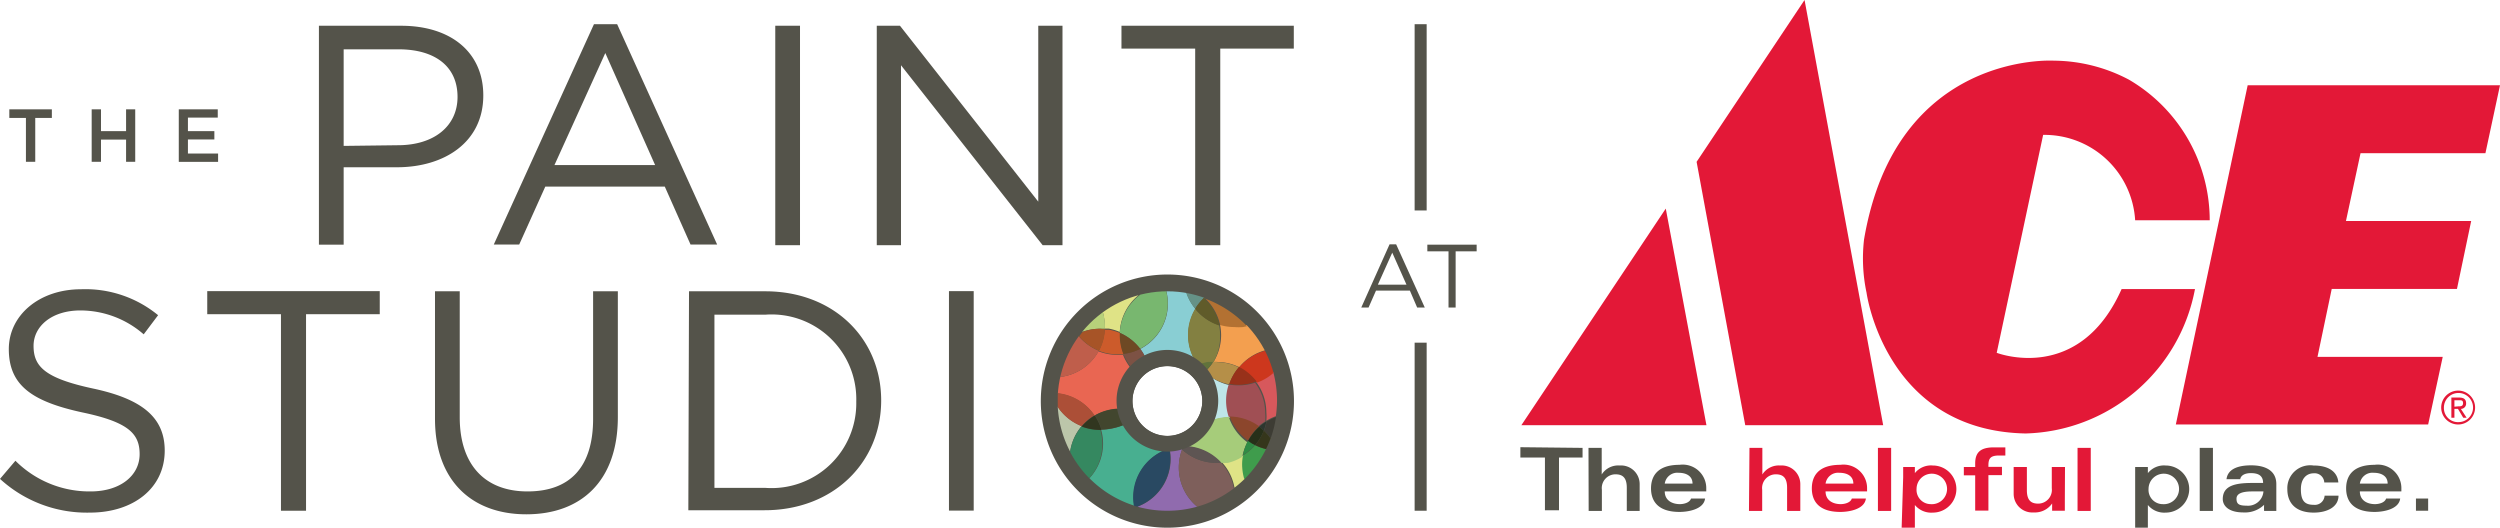 <?xml version="1.0" encoding="utf-8"?>
<svg xmlns="http://www.w3.org/2000/svg" data-name="Layer 1" id="Layer_1" viewBox="0 0 147.53 31.13">
  <defs>
    <style>.cls-1{fill:none;}.cls-2{fill:#54534a;}.cls-3{fill:#e31837;}.cls-4{clip-path:url(#clip-path);}.cls-5{clip-path:url(#clip-path-2);}.cls-6{fill:#89ced3;}.cls-7{clip-path:url(#clip-path-4);}.cls-8{fill:#dfe386;}.cls-9{fill:#78b76f;}.cls-10{clip-path:url(#clip-path-6);}.cls-11{clip-path:url(#clip-path-7);}.cls-12{fill:#460d08;}.cls-13{fill:#e96652;}.cls-14{fill:#7d5244;}.cls-15{fill:#cc5b2b;}.cls-16{fill:#6e4924;}.cls-17{clip-path:url(#clip-path-8);}.cls-18{fill:#072718;}.cls-19{fill:#48af90;}.cls-20{fill:#42462e;}.cls-21{clip-path:url(#clip-path-10);}.cls-22{fill:#1b0f22;}.cls-23{fill:#906bae;}.cls-24{fill:#02070b;}.cls-25{fill:#294962;}.cls-26{clip-path:url(#clip-path-12);}.cls-27{fill:#7e5f5b;}.cls-28{fill:#3f9c4c;}.cls-29{clip-path:url(#clip-path-14);}.cls-30{fill:#d7585c;}.cls-31{fill:#3d3c34;}.cls-32{fill:#35361b;}.cls-33{clip-path:url(#clip-path-16);}.cls-34{fill:#bcb5a3;}.cls-35{fill:#659287;}.cls-36{clip-path:url(#clip-path-18);}.cls-37{fill:#b7d17a;}.cls-38{fill:#300b06;}.cls-39{fill:#bf5e4b;}.cls-40{fill:#a75427;}.cls-41{clip-path:url(#clip-path-20);}.cls-42{clip-path:url(#clip-path-21);}.cls-43{fill:#bee5e8;}.cls-44{fill:#66b9c0;}.cls-45{fill:#6b609e;}.cls-46{fill:#a6cc7a;}.cls-47{fill:#5e5553;}.cls-48{fill:#2f8c45;}.cls-49{fill:#a04f54;}.cls-50{fill:#2d362f;}.cls-51{fill:#8c462c;}.cls-52{fill:#273019;}.cls-53{clip-path:url(#clip-path-22);}.cls-54{fill:#2e3221;}.cls-55{fill:#bcc6aa;}.cls-56{fill:#ac4f37;}.cls-57{fill:#04170b;}.cls-58{fill:#358860;}.cls-59{fill:#31361f;}.cls-60{clip-path:url(#clip-path-24);}.cls-61{clip-path:url(#clip-path-25);}.cls-62{fill:#f39f4f;}.cls-63{fill:#838041;}.cls-64{fill:#cd371d;}.cls-65{fill:#b37132;}.cls-66{fill:#605b2a;}.cls-67{fill:#b58f48;}.cls-68{fill:#61733b;}.cls-69{fill:#98311a;}</style>
    <clipPath id="clip-path">
      <path class="cls-1" d="M68.89 17.19a6.48 6.48 0 1 0 6.48 6.48 6.48 6.48 0 0 0-6.48-6.48m0 8.54a2.06 2.06 0 1 1 2.06-2.06 2.06 2.06 0 0 1-2.06 2.06"/>
    </clipPath>
    <clipPath id="clip-path-2">
      <path class="cls-1" d="M66.08 22.77h5.97V16.8h-5.97v5.97"/>
    </clipPath>
    <clipPath id="clip-path-4">
      <path class="cls-1" d="M62.95 20.91h5.97v-5.97h-5.97v5.97"/>
    </clipPath>
    <clipPath id="clip-path-6">
      <path class="cls-1" d="M61.92 25.36h5.97V19.4h-5.97v5.96"/>
    </clipPath>
    <clipPath id="clip-path-7">
      <path class="cls-1" d="M61.92 25.36h5.97V19.4h-5.97v5.96"/>
    </clipPath>
    <clipPath id="clip-path-8">
      <path class="cls-1" d="M63.12 30.08h5.97v-5.97h-5.97v5.97"/>
    </clipPath>
    <clipPath id="clip-path-10">
      <path class="cls-1" d="M66.89 32.31h5.96v-5.96h-5.96v5.96"/>
    </clipPath>
    <clipPath id="clip-path-12">
      <path class="cls-1" d="M69.56 30.57h5.97v-5.96h-5.97v5.96"/>
    </clipPath>
    <clipPath id="clip-path-14">
      <path class="cls-1" d="M72.4 26.58h5.96v-5.97H72.4v5.97"/>
    </clipPath>
    <clipPath id="clip-path-16">
      <path class="cls-1" d="M69.84 19.3h5.97v-5.97h-5.97v5.97"/>
    </clipPath>
    <clipPath id="clip-path-18">
      <path class="cls-1" d="M59.23 22.27h5.96V16.3h-5.96v5.97"/>
    </clipPath>
    <clipPath id="clip-path-20">
      <path class="cls-1" d="M68.81 27.32h5.97v-5.97h-5.97v5.97"/>
    </clipPath>
    <clipPath id="clip-path-21">
      <path class="cls-1" d="M68.81 27.32h5.97v-5.97h-5.97v5.97"/>
    </clipPath>
    <clipPath id="clip-path-22">
      <path class="cls-1" d="M59.12 29.16h5.97V23.2h-5.97v5.96"/>
    </clipPath>
    <clipPath id="clip-path-24">
      <path class="cls-1" d="M70.11 22.74h5.96v-5.96h-5.96v5.96"/>
    </clipPath>
    <clipPath id="clip-path-25">
      <path class="cls-1" d="M70.11 22.74h5.96v-5.96h-5.96v5.96"/>
    </clipPath>
  </defs>
  <title>site_logo</title>
  <path class="cls-2" d="M1.53 6.96H.55v-.51h2.51v.51h-.98v2.59h-.55V6.96zM5.41 6.45h.55v1.29h1.48V6.45h.54v3.1h-.54V8.24H5.96v1.31h-.55v-3.1zM10.55 6.45h2.3v.49h-1.76v.8h1.56v.49h-1.56v.83h1.78v.49h-2.32v-3.1zM18.82 1.52h4.85c2.92 0 4.85 1.55 4.85 4.11 0 2.79-2.33 4.24-5.09 4.24h-3.15v4.57h-1.46zm4.66 7.05c2.15 0 3.52-1.14 3.52-2.85 0-1.85-1.39-2.81-3.48-2.81h-3.24v5.7zM35.05 1.43h1.37l5.9 13h-1.57l-1.52-3.42h-7.05l-1.54 3.42h-1.5zm3.61 8.31l-2.94-6.61-3 6.61zM45.75 1.52h1.46v12.95h-1.46zM51.74 1.52h1.37l8.16 10.38V1.52h1.43v12.95h-1.17L53.17 3.85v10.62h-1.43V1.52zM70.53 2.87h-4.35V1.52h10.17v1.35h-4.34v11.6h-1.48V2.87zM0 28.26l.91-1.07A6.17 6.17 0 0 0 5.35 29c1.74 0 2.89-.93 2.89-2.2 0-1.2-.65-1.89-3.37-2.46-3-.65-4.35-1.61-4.35-3.74 0-2 1.8-3.53 4.26-3.53a6.76 6.76 0 0 1 4.55 1.53l-.85 1.13a5.69 5.69 0 0 0-3.74-1.41c-1.68 0-2.76.93-2.76 2.09 0 1.22.67 1.91 3.52 2.52s4.22 1.68 4.22 3.66c0 2.22-1.85 3.66-4.42 3.66A7.58 7.58 0 0 1 0 28.26M16.58 18.54h-4.35v-1.36h10.18v1.36h-4.35v11.6h-1.48v-11.6zM25.67 24.72v-7.53h1.46v7.44c0 2.79 1.48 4.37 4 4.37S35 27.55 35 24.72v-7.53h1.46v7.42c0 3.78-2.17 5.74-5.4 5.74s-5.39-2-5.39-5.63M40.66 17.19h4.5c4.06 0 6.84 2.81 6.84 6.44 0 3.65-2.81 6.48-6.88 6.48h-4.5zm4.5 11.6a5 5 0 0 0 5.37-5.09 5 5 0 0 0-5.37-5.13h-3v10.22zM56 17.18h1.46v12.95H56zM83.48 1.43h.71v10.99h-.71zM83.48 20.22h.71v9.92h-.71zM82 14.42h.39l1.69 3.73h-.45l-.43-1h-2l-.44 1h-.43zm1 2.38l-.84-1.89-.85 1.89zM85.48 14.83h-1.25v-.39h2.91v.39H85.9v3.32h-.42z"/>
  <path class="cls-3" d="M110 14.14a9.77 9.77 0 0 0 .15 3.14s1.1 8.14 9.38 8.3a10.45 10.45 0 0 0 10-8.52h-4.33c-2.51 5.65-7.37 3.76-7.37 3.76l2.74-12.86A5.36 5.36 0 0 1 126 13h4.4a9.62 9.62 0 0 0-4.77-8.3 9.6 9.6 0 0 0-4.43-1.12S111.88 3 110 14.14zM147.53 5.03l-.86 4.01h-7.37l-.86 4h7.39l-.84 4.01h-7.39l-.84 4.01h7.39l-.86 3.99H128.4l4.24-20.02h14.89zM100.7 25.09l-2.4-12.78-8.52 12.78h10.92zM111.13 25.09h-8.14l-2.87-15.54L106.49 0l4.64 25.09zM144.06 24.05a1 1 0 1 1 1 1 1 1 0 0 1-1-1zm1 .86a.86.86 0 1 0-.84-.86.83.83 0 0 0 .88.86zm-.22-.26h-.18v-1.19h.45c.28 0 .42.1.42.34a.31.31 0 0 1-.31.33l.34.52h-.2l-.31-.52h-.21zm.22-.67c.15 0 .29 0 .29-.19s-.13-.17-.26-.17h-.25V24z"/>
  <path class="cls-2" d="M93.39 26.43V27H92v3.11h-.83V27h-1.45v-.61zM93.74 26.43h.78V28a1.15 1.15 0 0 1 1.06-.53 1.1 1.1 0 0 1 1.18 1.09v1.59H96v-1.37c0-.64-.29-.79-.67-.79a.81.81 0 0 0-.8.91v1.25h-.78zM98.24 29c0 .54.45.75.89.75.23 0 .58-.08.66-.33h.83c-.08.64-1 .79-1.51.79-1.31 0-1.68-.68-1.68-1.39s.37-1.39 1.68-1.39a1.39 1.39 0 0 1 1.58 1.41V29zm1.64-.46c0-.47-.4-.64-.82-.64a.75.75 0 0 0-.82.64z"/>
  <path class="cls-3" d="M103.24 26.43h.76V28a1.15 1.15 0 0 1 1.06-.53 1.1 1.1 0 0 1 1.18 1.09v1.59h-.78v-1.37c0-.64-.29-.79-.67-.79a.81.81 0 0 0-.8.91v1.25h-.78zM107.73 29c0 .54.45.75.89.75.23 0 .58-.08.66-.33h.83c-.08.64-1 .79-1.51.79-1.31 0-1.68-.68-1.68-1.39s.37-1.39 1.68-1.39a1.39 1.39 0 0 1 1.58 1.41V29zm1.64-.46c0-.47-.4-.64-.82-.64a.75.75 0 0 0-.82.64zM111.6 26.43v3.72h-.78v-3.72zM112.31 28.17v-.61h.69v.36a1.22 1.22 0 0 1 1.06-.45 1.39 1.39 0 1 1 0 2.78 1.25 1.25 0 0 1-1.06-.45v1.34h-.78zm1.61 1.58a.9.9 0 1 0-.82-.9.84.84 0 0 0 .82.9zM116.56 28.05h-.67v-.49h.67v-.22c0-.69.37-.94 1.11-.94h.67v.48h-.36c-.52 0-.64.17-.64.59v.08h.8v.49h-.8v2.09h-.78zM121.85 29.53v.61h-.75v-.43a1.24 1.24 0 0 1-1.09.53 1.1 1.1 0 0 1-1.18-1.09v-1.59h.78v1.37c0 .64.29.79.67.79a.81.81 0 0 0 .8-.91v-1.25h.78zM123.38 26.43v3.72h-.78v-3.72z"/>
  <path class="cls-2" d="M126 28.17v-.61h.75v.36a1.22 1.22 0 0 1 1.05-.45 1.39 1.39 0 1 1 0 2.78 1.25 1.25 0 0 1-1.05-.45v1.34H126zm1.61 1.58a.9.9 0 1 0-.82-.9.84.84 0 0 0 .8.9zM130.59 26.43v3.72h-.78v-3.72zM134.33 29.66v.49h-.72a2.76 2.76 0 0 1 0-.36 1.63 1.63 0 0 1-1.22.45c-.91 0-1.22-.42-1.22-.79 0-.81.77-.95 1.76-.95h.62c0-.46-.32-.58-.72-.58s-.6.16-.63.36h-.81c.08-.66.79-.82 1.46-.82s1.48.21 1.48 1.11zm-1.42-.66c-.59 0-.93.12-.93.43s.14.41.59.41a.91.91 0 0 0 1-.84zM137.16 28.47a.57.57 0 0 0-.62-.54c-.41 0-.76.29-.76.94s.2.92.75.92a.58.58 0 0 0 .65-.54h.82c0 .68-.69 1-1.46 1-1 0-1.56-.5-1.56-1.39a1.35 1.35 0 0 1 1.54-1.39c1 0 1.43.45 1.47 1zM139.26 29c0 .54.45.75.89.75.23 0 .58-.08.66-.33h.83c-.08.64-1 .79-1.51.79-1.31 0-1.68-.68-1.68-1.39s.37-1.39 1.68-1.39a1.39 1.39 0 0 1 1.58 1.41V29zm1.64-.46c0-.47-.4-.64-.82-.64a.75.75 0 0 0-.82.64zM143.29 29.42v.72h-.72v-.72zM68.89 16.2a7.47 7.47 0 1 0 7.47 7.47 7.47 7.47 0 0 0-7.47-7.47m0 9.53a2.06 2.06 0 1 1 2.06-2.06 2.06 2.06 0 0 1-2.06 2.06"/>
  <g class="cls-4">
    <path class="cls-5 cls-5 cls-6" d="M68.89 17.19h-.06a3 3 0 0 1-1.54 3.4 3 3 0 0 1 .52 1.1 2.26 2.26 0 0 1 2.39.14 3 3 0 0 1 .52-.26 3 3 0 0 1-.17-3.34 3 3 0 0 1-.53-.94 6.52 6.52 0 0 0-1.12-.1"/>
    <g class="cls-7 cls-7">
      <path class="cls-8" d="M67.29 17.39a6.45 6.45 0 0 0-2.22 1 3 3 0 0 1 .12 1h.23a3 3 0 0 1 .66.2 3 3 0 0 1 1.21-2.25"/>
      <path class="cls-9" d="M68.83 17.19a6.49 6.49 0 0 0-1.54.2 3 3 0 0 0-1.21 2.25 3 3 0 0 1 1.2.94 3 3 0 0 0 1.54-3.4"/>
    </g>
    <g class="cls-10 cls-11">
      <path class="cls-12" d="M62.56 22.25a6.47 6.47 0 0 0-.14 1 6.47 6.47 0 0 1 .14-1"/>
      <path class="cls-13" d="M64.84 20.7a3 3 0 0 1-2.11 1.52h-.17a6.47 6.47 0 0 0-.14 1 3 3 0 0 1 2.17 1.31 3 3 0 0 1 2.07-.34 2.26 2.26 0 0 1 .54-2 3 3 0 0 1-.93-1.25h-.38a3 3 0 0 1-1.07-.21"/>
      <path class="cls-14" d="M67.29 20.58a3 3 0 0 1-1 .3 3 3 0 0 0 .93 1.25 2.27 2.27 0 0 1 .58-.45 3 3 0 0 0-.52-1.1"/>
      <path class="cls-15" d="M65.19 19.41a3 3 0 0 1-.35 1.29 3 3 0 0 0 1.07.21H66.32a3 3 0 0 1-.21-1.1v-.15a3 3 0 0 0-.66-.2h-.23"/>
      <path class="cls-16" d="M66.08 19.64v.15a3 3 0 0 0 .21 1.1 3 3 0 0 0 1-.3 3 3 0 0 0-1.2-.94"/>
    </g>
    <g class="cls-17 cls-17">
      <path class="cls-18" d="M64.28 28.22a6.48 6.48 0 0 0 2.65 1.62 6.48 6.48 0 0 1-2.65-1.62"/>
      <path class="cls-19" d="M66.88 24.71l-.12.12a.75.75 0 0 1-.19.13 3.78 3.78 0 0 1-1.59.4 3 3 0 0 1 .07.3 3 3 0 0 1-.76 2.56 6.48 6.48 0 0 0 2.65 1.62A3 3 0 0 1 69 26.47a3 3 0 0 0-.17-.55 2.26 2.26 0 0 1-2-1.21"/>
      <path class="cls-20" d="M66.1 24.11a3 3 0 0 0-1.49.4 3 3 0 0 1 .39.84 3.78 3.78 0 0 0 1.59-.4.75.75 0 0 0 .19-.13l.12-.12a2.24 2.24 0 0 1-.2-.54 3 3 0 0 0-.58-.06"/>
    </g>
    <g class="cls-21 cls-21">
      <path class="cls-22" d="M67.12 29.9a6.48 6.48 0 0 0 1.76.24 6.48 6.48 0 0 1-1.76-.24"/>
      <path class="cls-23" d="M69.6 26.36a3 3 0 0 0-.58.11 3 3 0 0 1-1.9 3.43 6.48 6.48 0 0 0 1.76.24 6.48 6.48 0 0 0 1.77-.24 3 3 0 0 1-.89-3.38l-.15-.16"/>
      <path class="cls-24" d="M66.93 29.84l.19.06-.19-.06"/>
      <path class="cls-25" d="M69 26.47a3 3 0 0 0-2.09 3.37l.19.06a3 3 0 0 0 1.9-3.43"/>
    </g>
    <g class="cls-26 cls-26">
      <path class="cls-8" d="M73.35 26.88a3 3 0 0 1-1 .39h-.25a3 3 0 0 1 .75 1.51 6.51 6.51 0 0 0 .62-.54 3 3 0 0 1-.08-1.4"/>
      <path class="cls-27" d="M69.76 26.52a3 3 0 0 0 .89 3.38 6.45 6.45 0 0 0 2.16-1.08 3 3 0 0 0-.75-1.51h-.33a3 3 0 0 1-2-.8"/>
      <path class="cls-28" d="M74.07 26.27a3 3 0 0 1-.72.61 3 3 0 0 0 .08 1.4 6.5 6.5 0 0 0 1.28-1.78 3 3 0 0 1-.64-.23"/>
    </g>
    <g class="cls-29 cls-29">
      <path class="cls-30" d="M75.13 21.94a3 3 0 0 1-1 .6 3 3 0 0 1 .6 1.78 3 3 0 0 1 0 .51 3 3 0 0 1 .56-.27 6.53 6.53 0 0 0 .07-.94 6.48 6.48 0 0 0-.23-1.69"/>
      <path class="cls-31" d="M75.3 24.61a3 3 0 0 0-.56.27 3 3 0 0 1-.15.54 3 3 0 0 1 .4.46 6.43 6.43 0 0 0 .32-1.26"/>
      <path class="cls-32" d="M74.58 25.41a3 3 0 0 1-.51.86 3 3 0 0 0 .64.23 6.44 6.44 0 0 0 .27-.63 3 3 0 0 0-.4-.46"/>
    </g>
    <g class="cls-33 cls-33">
      <path class="cls-34" d="M71 17.56"/>
      <path class="cls-35" d="M70 17.28a3 3 0 0 0 .53.94 3 3 0 0 1 .53-.65 6.43 6.43 0 0 0-1-.27"/>
    </g>
    <g class="cls-36 cls-36">
      <path class="cls-37" d="M65.07 18.43a6.52 6.52 0 0 0-1.22 1.16 3 3 0 0 1 1-.19h.35a3 3 0 0 0-.12-1"/>
      <path class="cls-38" d="M63.25 20.46a6.44 6.44 0 0 0-.69 1.78 6.43 6.43 0 0 1 .69-1.78"/>
      <path class="cls-39" d="M63.65 19.84a6.49 6.49 0 0 0-.39.6 6.43 6.43 0 0 0-.69 1.78h.17a3 3 0 0 0 2.11-1.52 3 3 0 0 1-1.18-.85"/>
      <path class="cls-40" d="M65 19.4h-.12a3 3 0 0 0-1 .19l-.2.26a3 3 0 0 0 1.18.85 3 3 0 0 0 .35-1.29H65"/>
    </g>
    <g class="cls-41 cls-42">
      <path class="cls-43" d="M71.09 22a3 3 0 0 1-.41.32 2.26 2.26 0 0 1-1.43 3.6 3 3 0 0 0 .35.46h.22a3 3 0 0 1 2.67-1.74h.08a3 3 0 0 1 0-1.91 3 3 0 0 1-1.4-.73h-.08"/>
      <path class="cls-44" d="M70.71 21.56a3 3 0 0 0-.52.26 2.27 2.27 0 0 1 .49.47 3 3 0 0 0 .41-.32 3 3 0 0 1-.38-.42"/>
      <path class="cls-45" d="M69.83 26.35h-.23l.15.16.07-.17"/>
      <path class="cls-46" d="M72.58 24.61h-.08a3 3 0 0 0-2.67 1.74h.07a3 3 0 0 1 2.16 1h.25a3 3 0 0 0 1-.39 3 3 0 0 1 .3-.86 3 3 0 0 1-1.07-1.42"/>
      <path class="cls-47" d="M69.9 26.35h-.07l-.07.17a3 3 0 0 0 2 .8h.33a3 3 0 0 0-2.16-1"/>
      <path class="cls-48" d="M73.65 26a3 3 0 0 0-.3.86 3 3 0 0 0 .72-.61l-.18-.09-.24-.16"/>
      <path class="cls-49" d="M74.18 22.54a3 3 0 0 1-1 .2H73a3 3 0 0 1-.49-.05 3 3 0 0 0 0 1.91 3 3 0 0 1 1.73.58 3 3 0 0 1 .42-.31 3 3 0 0 0 0-.51 3 3 0 0 0-.6-1.78"/>
      <path class="cls-50" d="M74.73 24.87a3 3 0 0 0-.42.31l.27.23a3 3 0 0 0 .15-.54"/>
      <path class="cls-51" d="M72.58 24.61A3 3 0 0 0 73.65 26a3 3 0 0 1 .66-.84 3 3 0 0 0-1.73-.58"/>
      <path class="cls-52" d="M74.31 25.18a3 3 0 0 0-.66.84l.24.16.18.09a3 3 0 0 0 .51-.86l-.27-.23"/>
    </g>
    <g class="cls-53 cls-53">
      <path class="cls-54" d="M62.42 24a6.44 6.44 0 0 0 .73 2.65 6.44 6.44 0 0 1-.73-2.65"/>
      <path class="cls-55" d="M62.42 24a6.44 6.44 0 0 0 .73 2.65 3 3 0 0 1 .68-1.51A3 3 0 0 1 62.42 24"/>
      <path class="cls-56" d="M62.42 23.21V24.02a3 3 0 0 0 1.41 1.13 3 3 0 0 1 .76-.64 3 3 0 0 0-2.17-1.31"/>
      <path class="cls-57" d="M63.15 26.68a6.5 6.5 0 0 0 1.13 1.55 6.5 6.5 0 0 1-1.13-1.55"/>
      <path class="cls-58" d="M63.83 25.16a3 3 0 0 0-.68 1.51 6.5 6.5 0 0 0 1.13 1.55 3 3 0 0 0 .72-2.56 3 3 0 0 0-.07-.3h-.11a3 3 0 0 1-1-.2"/>
      <path class="cls-59" d="M64.59 24.53a3 3 0 0 0-.76.64 3 3 0 0 0 1 .2H65a3 3 0 0 0-.39-.84"/>
    </g>
    <g class="cls-60 cls-61">
      <path class="cls-62" d="M72 19.18a3 3 0 0 1 .06.61 3 3 0 0 1-.45 1.57h.22a3 3 0 0 1 1.3.31 3 3 0 0 1 1.54-1 6.5 6.5 0 0 0-1.07-1.5l-.23.05a3 3 0 0 1-.52 0 3 3 0 0 1-.84-.12"/>
      <path class="cls-63" d="M70.53 18.22a3 3 0 0 0 .17 3.34 3 3 0 0 1 .57-.16h.32a3 3 0 0 0 .41-1.61 3 3 0 0 0-.06-.61 3 3 0 0 1-1.45-1"/>
      <path class="cls-64" d="M74.65 20.7a3 3 0 0 0-1.54 1 3 3 0 0 1 1.07.88 3 3 0 0 0 1-.6 6.43 6.43 0 0 0-.48-1.23"/>
      <path class="cls-65" d="M71.07 17.57a3 3 0 0 1 .93 1.61 3 3 0 0 0 .84.12 3 3 0 0 0 .52 0l.23-.05a6.48 6.48 0 0 0-2.51-1.64"/>
      <path class="cls-66" d="M71.06 17.57a3 3 0 0 0-.53.65 3 3 0 0 0 1.45 1 3 3 0 0 0-.92-1.61"/>
      <path class="cls-67" d="M71.81 21.35h-.21a3 3 0 0 1-.51.61l.08.07a3 3 0 0 0 1.37.65 3 3 0 0 1 .57-1 3 3 0 0 0-1.3-.31"/>
      <path class="cls-68" d="M71.6 21.36h-.32a3 3 0 0 0-.57.16 3 3 0 0 0 .38.42 3 3 0 0 0 .51-.61"/>
      <path class="cls-69" d="M73.11 21.66a3 3 0 0 0-.57 1 3 3 0 0 0 .49.05h.12a3 3 0 0 0 1-.2 3 3 0 0 0-1.07-.88"/>
    </g>
  </g>
  <path class="cls-2" d="M68.89 20.65a3 3 0 1 0 3 3 3 3 0 0 0-3-3m0 5.07a2.06 2.06 0 1 1 2.06-2.06 2.06 2.06 0 0 1-2.06 2.06"/>
</svg>